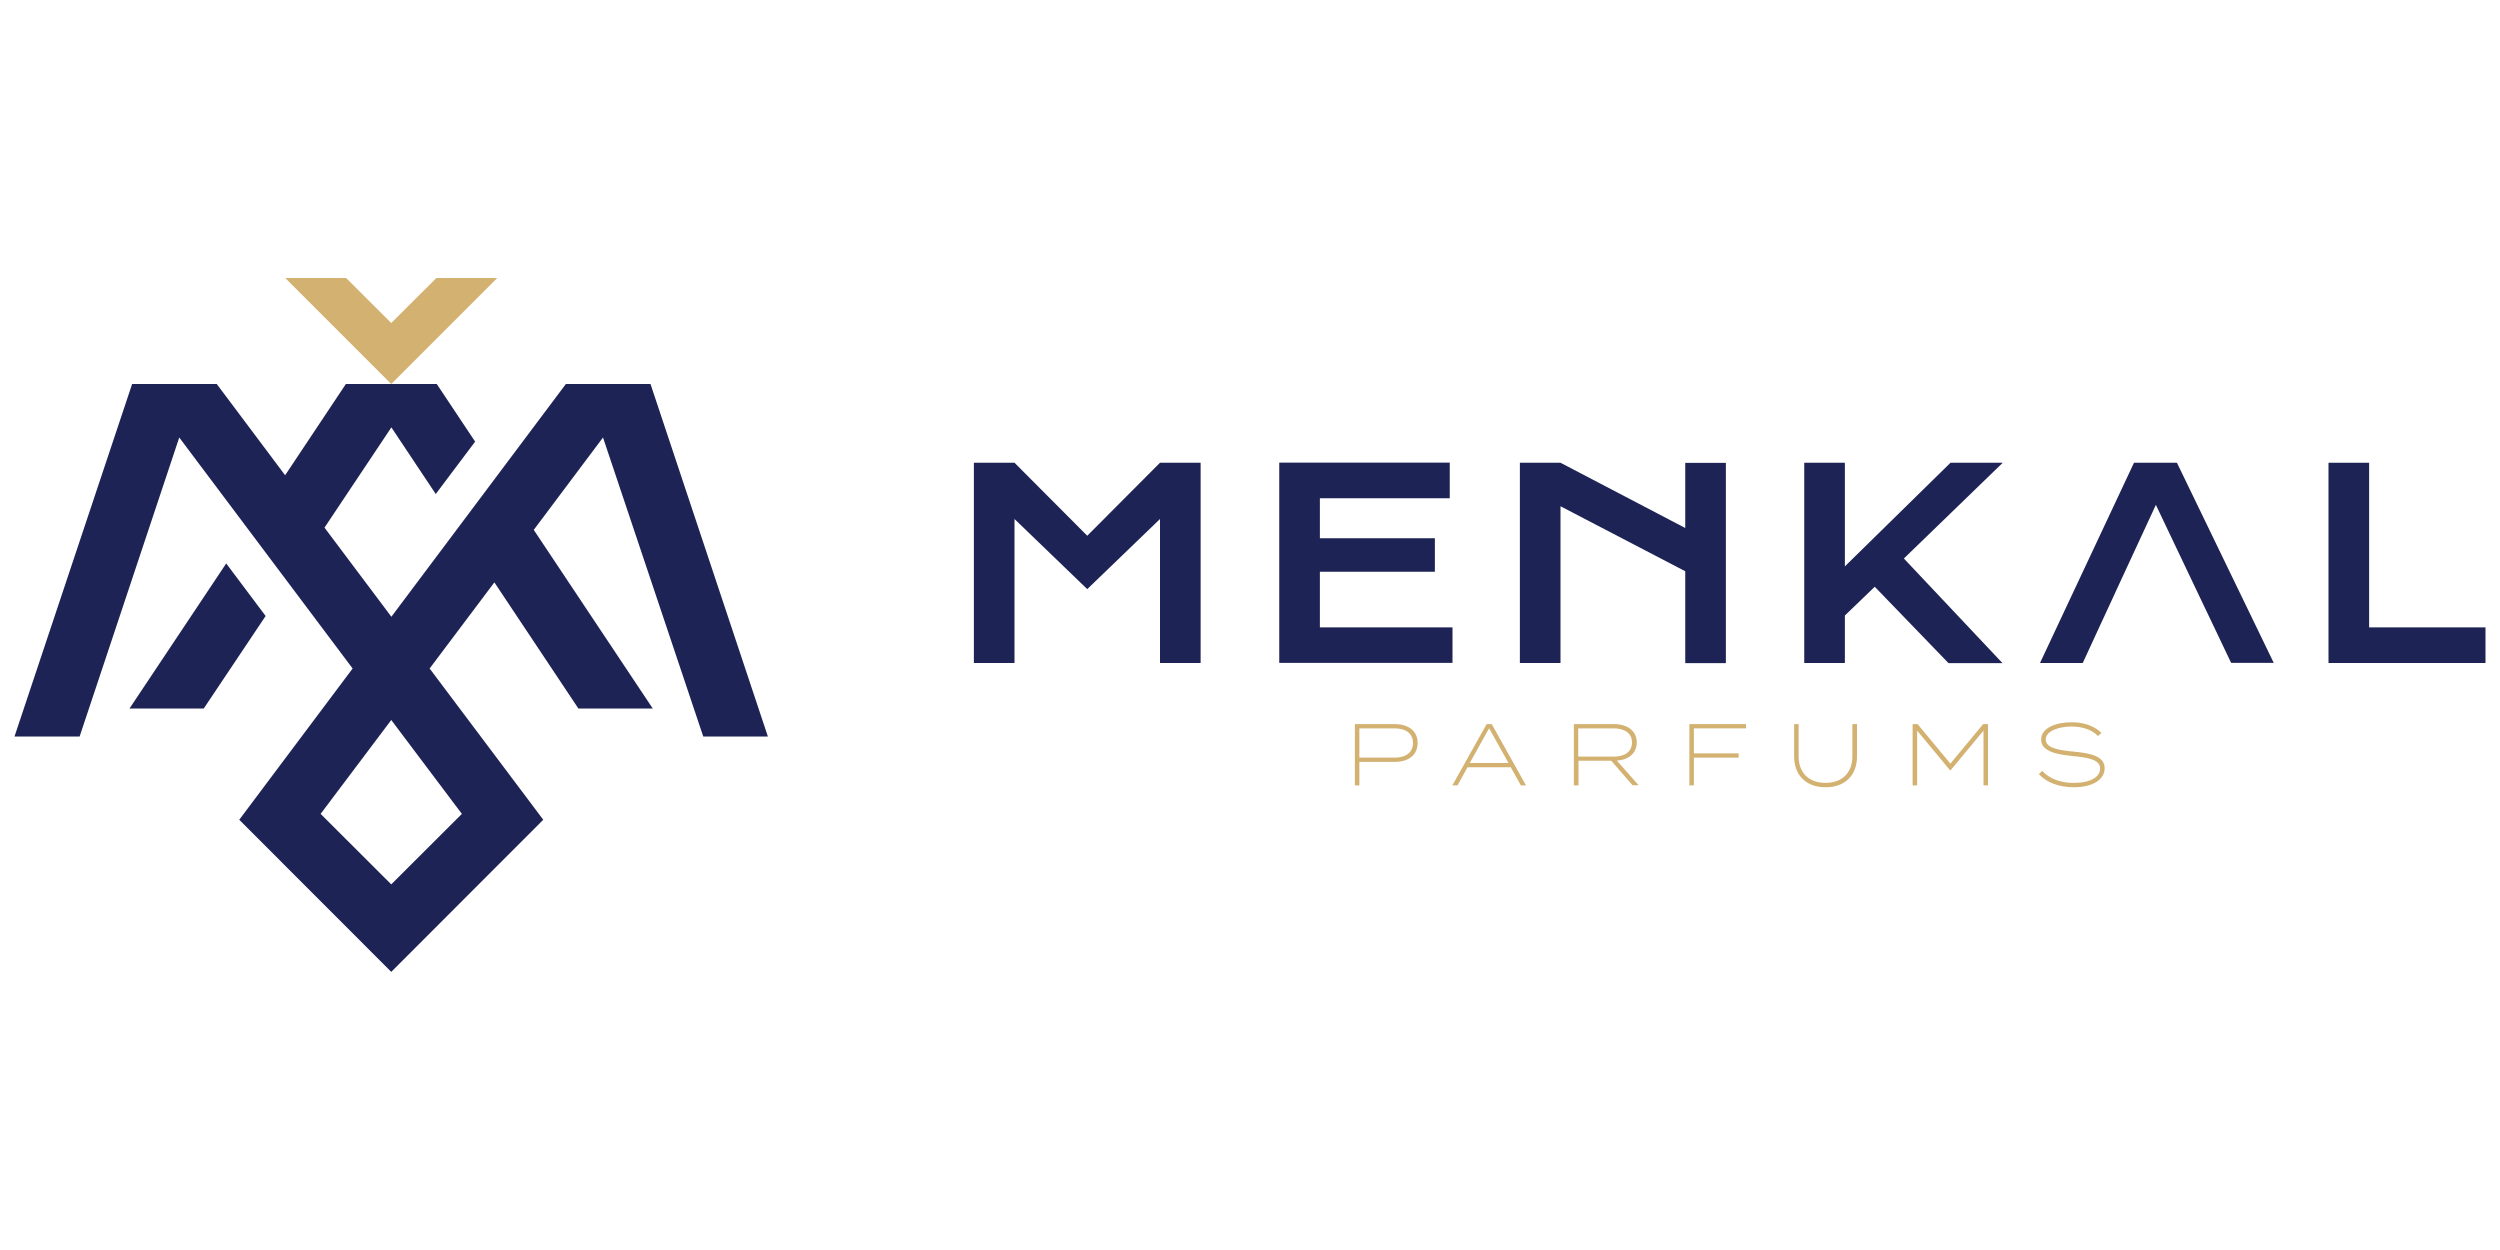 <?xml version="1.0" encoding="UTF-8"?>
<svg id="Layer_1" data-name="Layer 1" xmlns="http://www.w3.org/2000/svg" viewBox="0 0 200 100">
  <defs>
    <style>
      .cls-1 {
        fill: #d2b171;
      }

      .cls-1, .cls-2 {
        stroke-width: 0px;
      }

      .cls-2 {
        fill: #1e2356;
      }
    </style>
  </defs>
  <g>
    <g>
      <path class="cls-2" d="m92.8,37.02l-5.82,5.84-5.82-5.84h-3.25v16.02h3.25v-11.52l5.82,5.61,5.82-5.61v11.52h3.25v-16.02h-3.25Z"/>
      <path class="cls-2" d="m105.59,50.2v-4.46h9.2v-2.68h-9.2v-3.2h10.39v-2.85h-13.64v16.02h13.86v-2.84h-10.61Z"/>
      <path class="cls-2" d="m134.82,37.02v5.22l-9.98-5.22h-3.25v16.02h3.25v-12.54l9.98,5.2v7.35h3.25v-16.02h-3.25Z"/>
      <path class="cls-2" d="m160.2,37.02h-4.16l-8.45,8.29v-8.29h-3.25v16.02h3.25v-3.8l2.39-2.3,5.9,6.11h4.32l-7.89-8.37,7.89-7.64Z"/>
      <path class="cls-2" d="m174.16,37.02h-3.44l-7.52,16.02h3.42l1.24-2.69,1.24-2.68.34-.74,3.03-6.54,3.46,7.27,1.28,2.68,1.28,2.69h3.41l-7.75-16.02Z"/>
      <path class="cls-2" d="m189.53,50.19v-13.17h-3.25v16.02h12.56v-2.85h-9.32Z"/>
    </g>
    <g>
      <path class="cls-1" d="m113.41,59.44c0,.94-.71,1.51-1.82,1.51h-2.84v1.88h-.36v-4.9h3.2c1.11,0,1.82.57,1.82,1.5Zm-.37,0c0-.75-.56-1.17-1.47-1.17h-2.82v2.34h2.82c.91,0,1.47-.42,1.47-1.17Z"/>
      <path class="cls-1" d="m120.86,61.38h-3.46l-.8,1.45h-.41l2.74-4.9h.41l2.74,4.9h-.41l-.81-1.45Zm-.18-.34l-1.55-2.78-1.55,2.78h3.1Z"/>
      <path class="cls-1" d="m130.61,62.83l-1.71-1.97h-2.62v1.97h-.37v-4.9h3.21c1.09,0,1.82.55,1.82,1.46,0,.86-.63,1.39-1.59,1.46l1.74,1.97h-.48Zm-1.52-2.3c.9,0,1.47-.4,1.47-1.13s-.57-1.13-1.47-1.13h-2.83v2.26h2.83Z"/>
      <path class="cls-1" d="m135.51,58.27v2h3.58v.34h-3.58v2.22h-.36v-4.9h4.53v.34h-4.17Z"/>
      <path class="cls-1" d="m148.56,57.93v2.59c0,1.41-.87,2.46-2.51,2.46s-2.52-1.05-2.52-2.46v-2.59h.36v2.57c0,1.3.79,2.13,2.15,2.13s2.15-.83,2.15-2.13v-2.57h.36Z"/>
      <path class="cls-1" d="m159.04,57.93v4.9h-.36v-4.38l-2.64,3.18h-.03l-2.64-3.18v4.38h-.36v-4.9h.4l2.62,3.16,2.62-3.16h.38Z"/>
      <path class="cls-1" d="m168.37,61.47c0,.85-.88,1.51-2.48,1.51-1.13,0-2.15-.36-2.78-1.05l.27-.26c.6.66,1.49.96,2.53.96,1.35,0,2.1-.48,2.1-1.15s-.82-.87-2.22-1c-1.27-.12-2.5-.38-2.5-1.31s1.17-1.39,2.43-1.39c1.06,0,1.89.34,2.4.86l-.29.24c-.49-.52-1.23-.75-2.1-.76-.94,0-2.07.32-2.07,1.04,0,.68,1.02.86,2.24.97,1.46.13,2.47.41,2.47,1.32Z"/>
    </g>
  </g>
  <g>
    <path class="cls-2" d="m18.1,45.07l-7.74,11.61h5.94l4.95-7.4-3.15-4.2Zm33.95-14.35h-6.78l-13.96,18.62-5.35-7.13,5.35-8.02,3.55,5.33,3.15-4.19-3.07-4.61h-7.27l-4.86,7.3-5.47-7.3h-6.77L1.16,58.92h5.21l7.97-23.92,13.87,18.48-9.07,12.1,12.16,12.17,12.16-12.17-9.09-12.1,5.18-6.89,6.72,10.09h5.95l-9.52-14.29,5.54-7.39,8.02,23.92h5.17l-9.39-28.2Zm-15.1,34.39l-5.65,5.64-5.65-5.64,5.65-7.51,5.65,7.51Z"/>
    <path class="cls-1" d="m31.3,30.72l8.48-8.48h-4.87l-3.61,3.6-3.61-3.6h-4.87l8.48,8.48Z"/>
  </g>
</svg>